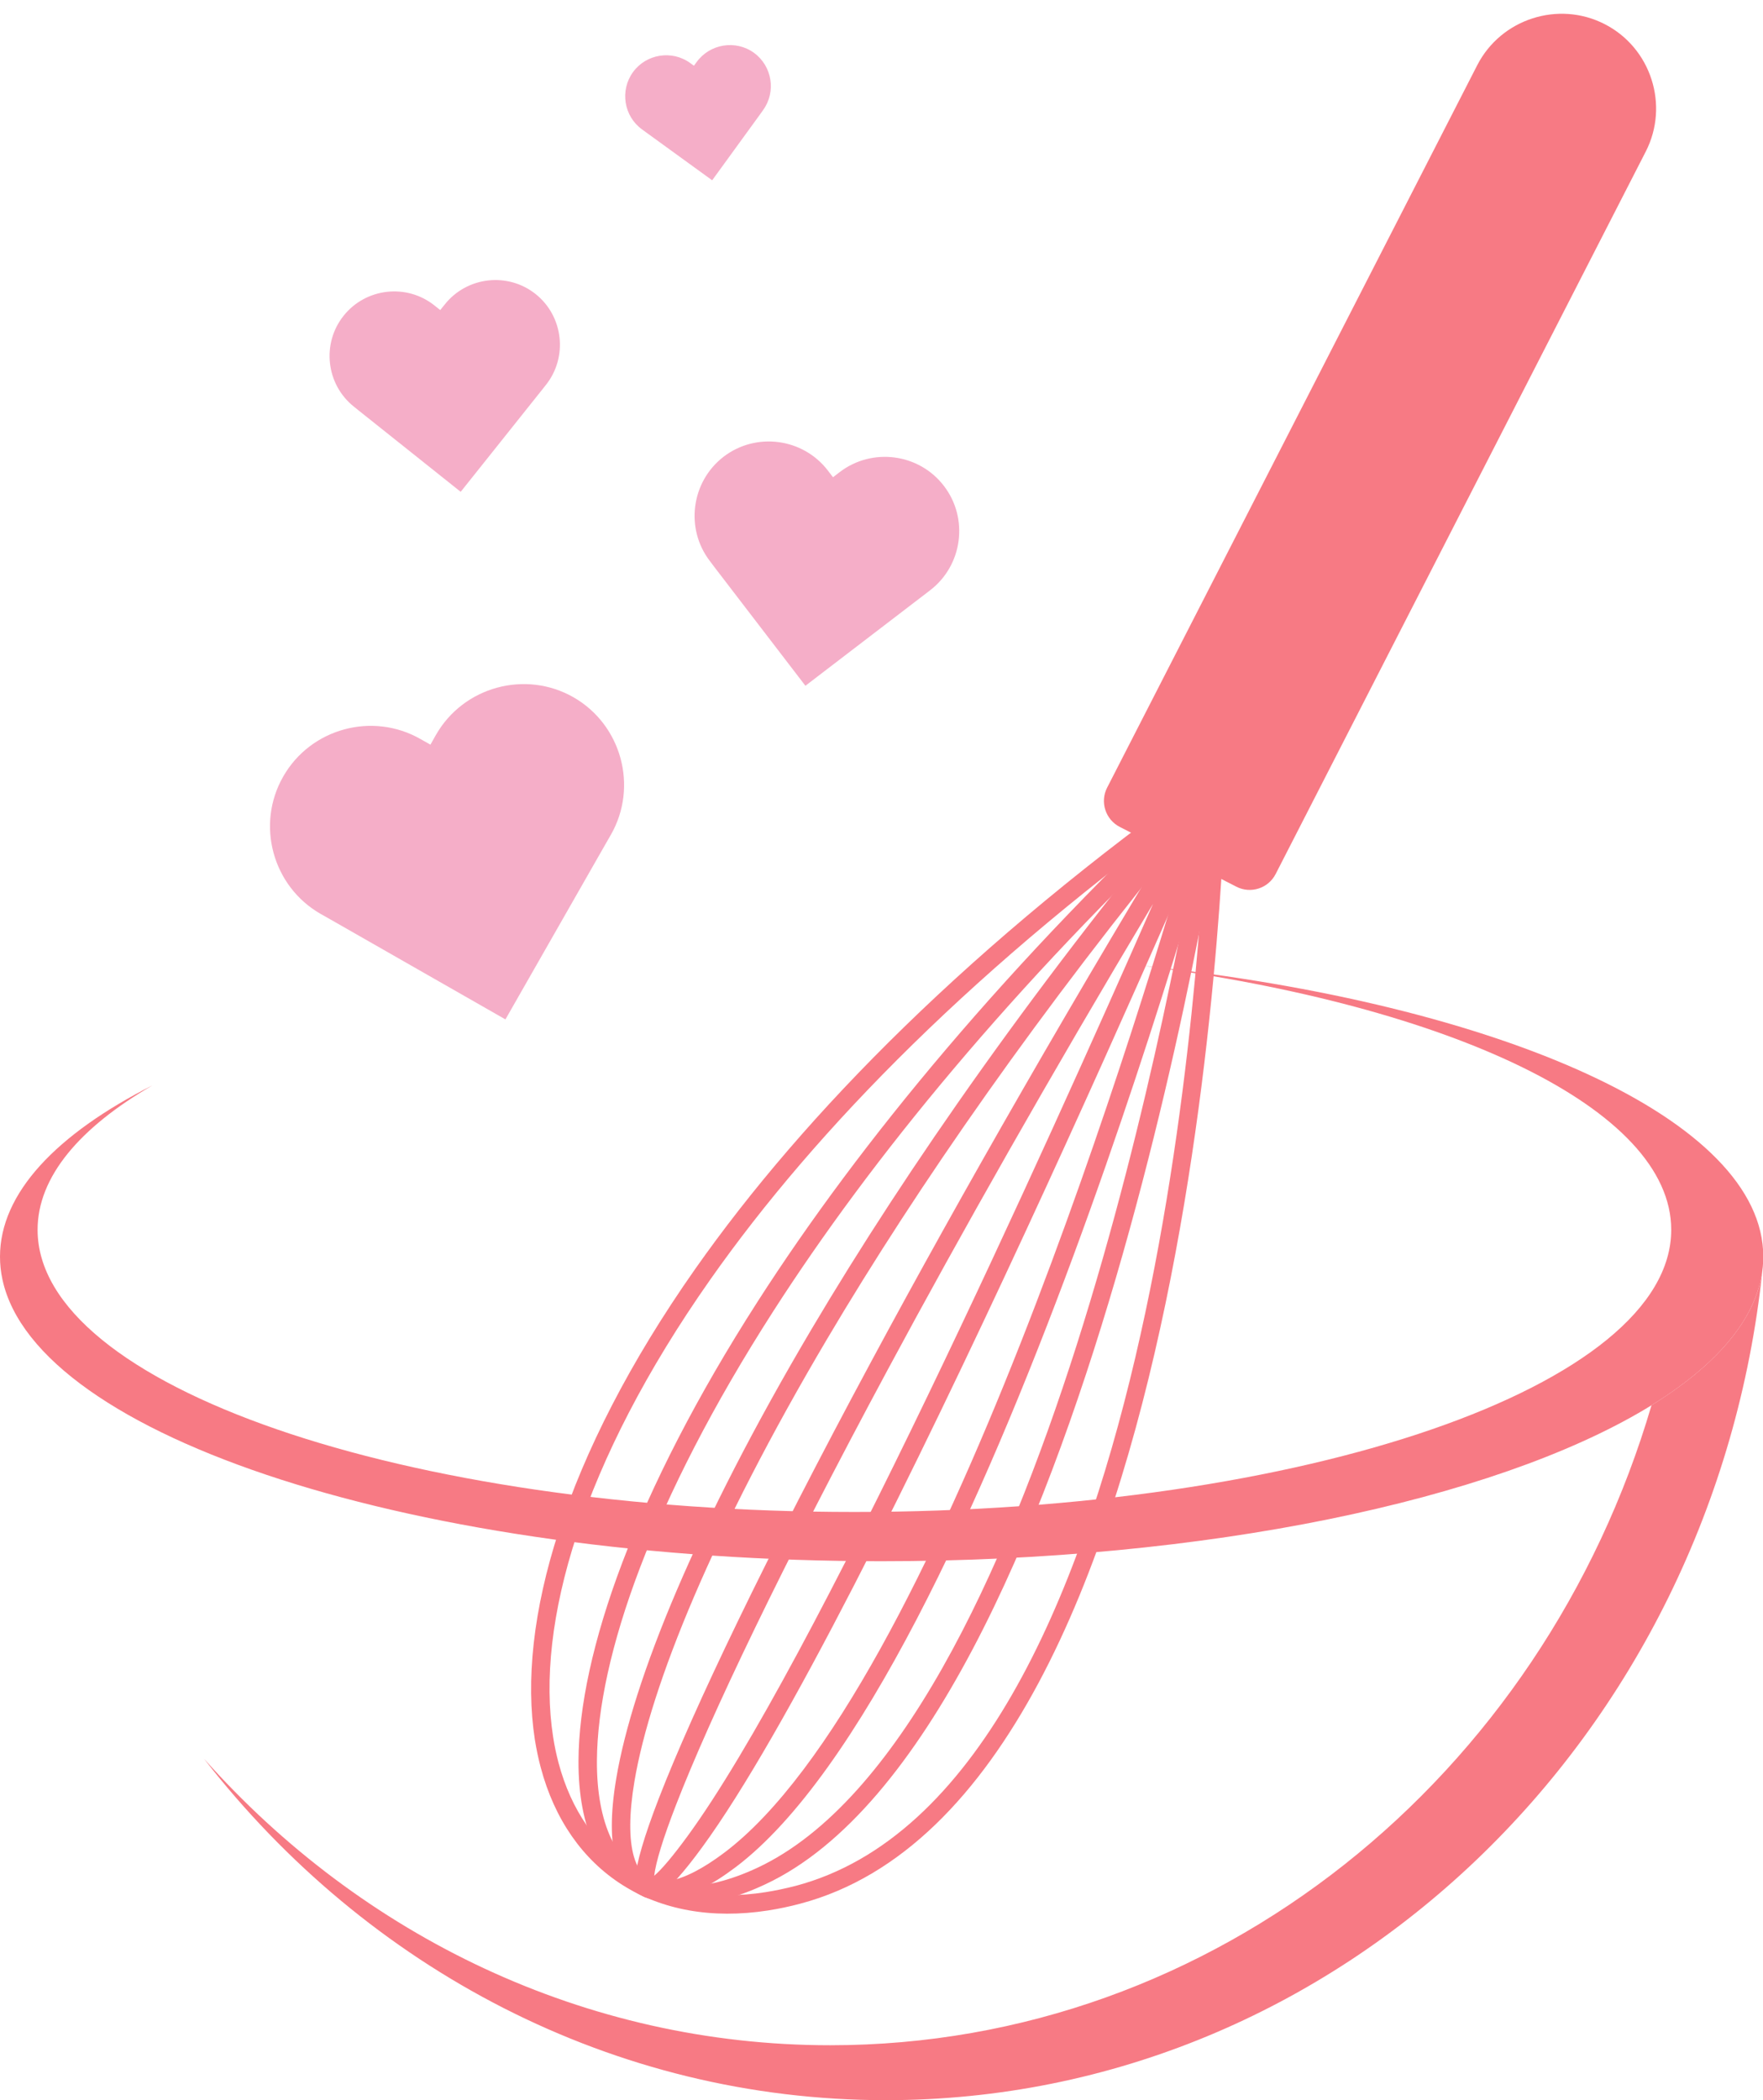 <?xml version="1.0" encoding="UTF-8"?>
<!DOCTYPE svg PUBLIC '-//W3C//DTD SVG 1.0//EN'
          'http://www.w3.org/TR/2001/REC-SVG-20010904/DTD/svg10.dtd'>
<svg clip-rule="evenodd" fill-rule="evenodd" height="229.0" image-rendering="optimizeQuality" preserveAspectRatio="xMidYMid meet" shape-rendering="geometricPrecision" text-rendering="geometricPrecision" version="1.0" viewBox="-0.0 -1.5 192.3 229.0" width="192.3" xmlns="http://www.w3.org/2000/svg" xmlns:xlink="http://www.w3.org/1999/xlink" zoomAndPan="magnify"
><g
  ><g fill="#f77a84" id="change1_1"
    ><path d="M133.72 83.71c-0.01,0.31 -2.07,110.61 -46.42,122.37 -1.19,0.32 -2.36,0.56 -3.5,0.74 -6.21,0.97 -11.65,-0.08 -15.93,-2.79 -4.29,-2.73 -7.38,-7.11 -8.89,-12.8 -0.26,-0.97 -0.47,-1.98 -0.64,-3.03 -1.98,-12.74 3.13,-30.89 17.49,-51.33 11.94,-16.98 30.29,-35.58 56.3,-54.01l1.63 -1.15 -0.04 2zm-46.93 120.43c39.47,-10.47 44.33,-103.55 44.86,-118.47 -24.94,17.9 -42.61,35.91 -54.17,52.35 -14.05,19.98 -19.06,37.6 -17.15,49.87 0.15,0.98 0.35,1.92 0.59,2.83 1.38,5.19 4.17,9.16 8.02,11.61 3.87,2.45 8.84,3.39 14.55,2.5 1.08,-0.17 2.17,-0.4 3.3,-0.69z" fill-rule="nonzero"
      /><path d="M133.61 84.07c-0.11,0.26 -38.9,91.1 -57.02,115.86 -2.02,2.77 -3.55,4.45 -4.55,5.11 -0.82,0.52 -1.51,0.56 -2.08,0.12 -0.47,-0.36 -0.68,-1 -0.64,-1.91 0.08,-1.55 0.93,-4.48 2.55,-8.67 3.73,-9.63 11.59,-26.12 23.21,-47.71 9.71,-18.05 22.04,-39.64 36.75,-63.73l1.78 0.93zm-58.64 114.68c13.64,-18.64 39.2,-75.31 50.8,-101.69 -11.33,18.94 -21.01,36.05 -28.92,50.76 -11.57,21.5 -19.4,37.92 -23.11,47.49 -1.43,3.69 -2.22,6.29 -2.38,7.73 0.82,-0.7 2.02,-2.12 3.61,-4.29zm-3.78 4.82c0.07,0.06 0.04,0.03 -0.02,-0.02l0.02 0.02z" fill-rule="nonzero"
      /><path d="M133.66 83.94c-0.07,0.28 -26.38,97.77 -53.43,118.17 -2.6,1.96 -4.87,3.09 -6.76,3.45 -1.57,0.29 -2.91,0.07 -3.99,-0.65 -1.06,-0.7 -1.83,-1.85 -2.27,-3.42 -0.63,-2.18 -0.64,-5.24 0.01,-9.07 1.8,-10.69 8.74,-27.76 21.29,-48.97 10.46,-17.66 24.84,-38.24 43.41,-60.42l1.74 0.91zm-54.64 116.57c23.09,-17.42 45.9,-93.19 51.44,-112.57 -17.05,20.71 -30.38,39.91 -40.22,56.53 -12.42,20.98 -19.27,37.8 -21.04,48.29 -0.59,3.53 -0.6,6.29 -0.06,8.18 0.31,1.09 0.8,1.86 1.45,2.29 0.63,0.42 1.48,0.55 2.51,0.35 1.59,-0.3 3.57,-1.3 5.92,-3.07z" fill-rule="nonzero"
      /><path d="M133.7 83.83c-0.05,0.3 -15.17,103.71 -50.22,120.14 -3.24,1.52 -6.19,2.24 -8.77,2.23 -2.26,-0.01 -4.24,-0.58 -5.91,-1.67 -1.67,-1.08 -3,-2.66 -3.95,-4.7 -1.16,-2.47 -1.77,-5.61 -1.75,-9.35 0.06,-11.65 6.16,-29.22 19.55,-50.07 11.14,-17.35 27.36,-37.02 49.37,-57.47l1.68 0.89zm-51.07 118.33c30.72,-14.4 45.91,-99.04 48.63,-115.75 -20.8,19.61 -36.22,38.42 -46.92,55.08 -13.17,20.51 -19.17,37.7 -19.23,49 -0.02,3.44 0.52,6.29 1.55,8.49 0.8,1.69 1.88,2.99 3.23,3.87 1.35,0.87 2.97,1.33 4.83,1.34 2.29,0.01 4.95,-0.65 7.91,-2.03z" fill-rule="nonzero"
      /><path d="M134.86 95.19l-12.72 -6.52c-1.56,-0.8 -2.18,-2.72 -1.38,-4.28l40.37 -78.78c2.59,-5.05 8.85,-7.07 13.9,-4.48l0 0c5.06,2.59 7.07,8.85 4.48,13.9l-40.37 78.78c-0.8,1.56 -2.72,2.18 -4.28,1.38z"
    /></g
    ><g fill="#f77a84" id="change1_2"
    ><path d="M0.27 138.04c3.72,17.17 45.23,30.7 95.9,30.7 35.6,0 66.69,-6.68 83.32,-16.61 8.17,-4.89 12.84,-10.56 12.84,-16.6 0,-14.93 -28.53,-27.56 -67.78,-31.74 33.74,4.38 57.74,15.62 57.74,28.81 0,16.99 -39.89,30.77 -89.09,30.77 -49.21,0 -89.1,-13.78 -89.1,-30.77 0,-5.75 4.57,-11.14 12.53,-15.75 -10.5,5.33 -16.63,11.76 -16.63,18.68 0,0.85 0.09,1.68 0.27,2.51z"
      /><path d="M22.26 190.29c17.74,22.85 44.62,37.22 74.36,37.22 49.52,0 90.29,-39.59 95.62,-90.51 -0.68,5.33 -4.99,10.34 -12.1,14.73 -11.87,40.43 -47.49,69.79 -89.59,69.79 -26.73,0 -51.09,-11.91 -68.29,-31.23z"
    /></g
    ><g id="change2_1"
    ><path d="M30.89 83.18l0 0c2.99,-5.25 9.73,-7.09 14.98,-4.09l1.08 0.61 0.61 -1.08c3,-5.24 9.74,-7.08 14.99,-4.09l0 0c5.24,3 7.08,9.74 4.09,14.98l-0.62 1.08 -10.89 19.07 -19.07 -10.89 -1.08 -0.61c-5.25,-3 -7.09,-9.74 -4.09,-14.98z" fill="#f5aec8"
    /></g
    ><g id="change2_2"
    ><path d="M78.93 48.3l0 0c3.54,-2.71 8.66,-2.03 11.37,1.51l0.56 0.73 0.73 -0.56c3.54,-2.71 8.66,-2.04 11.37,1.51l0 0c2.72,3.54 2.04,8.65 -1.5,11.37l-0.73 0.56 -12.88 9.86 -9.87 -12.87 -0.55 -0.73c-2.72,-3.54 -2.04,-8.66 1.5,-11.38z" fill="#f5aec8"
    /></g
    ><g id="change2_3"
    ><path d="M37.48 32.93l0 0c2.42,-3.04 6.88,-3.54 9.91,-1.12l0.63 0.5 0.5 -0.62c2.42,-3.04 6.88,-3.54 9.91,-1.12l0 0c3.03,2.42 3.53,6.88 1.11,9.91l-0.5 0.63 -8.79 11.02 -11.03 -8.79 -0.62 -0.5c-3.04,-2.42 -3.54,-6.88 -1.12,-9.91z" fill="#f5aec8"
    /></g
    ><g id="change2_4"
    ><path d="M69.04 6.37l0 0c1.44,-1.99 4.25,-2.44 6.24,-1l0.41 0.3 0.3 -0.41c1.45,-1.99 4.26,-2.44 6.25,-1l0 0c1.99,1.45 2.44,4.26 0.99,6.25l-0.29 0.41 -5.26 7.24 -7.24 -5.25 -0.41 -0.3c-1.99,-1.44 -2.43,-4.25 -0.99,-6.24z" fill="#f5aec8"
    /></g
  ></g
></svg
>
